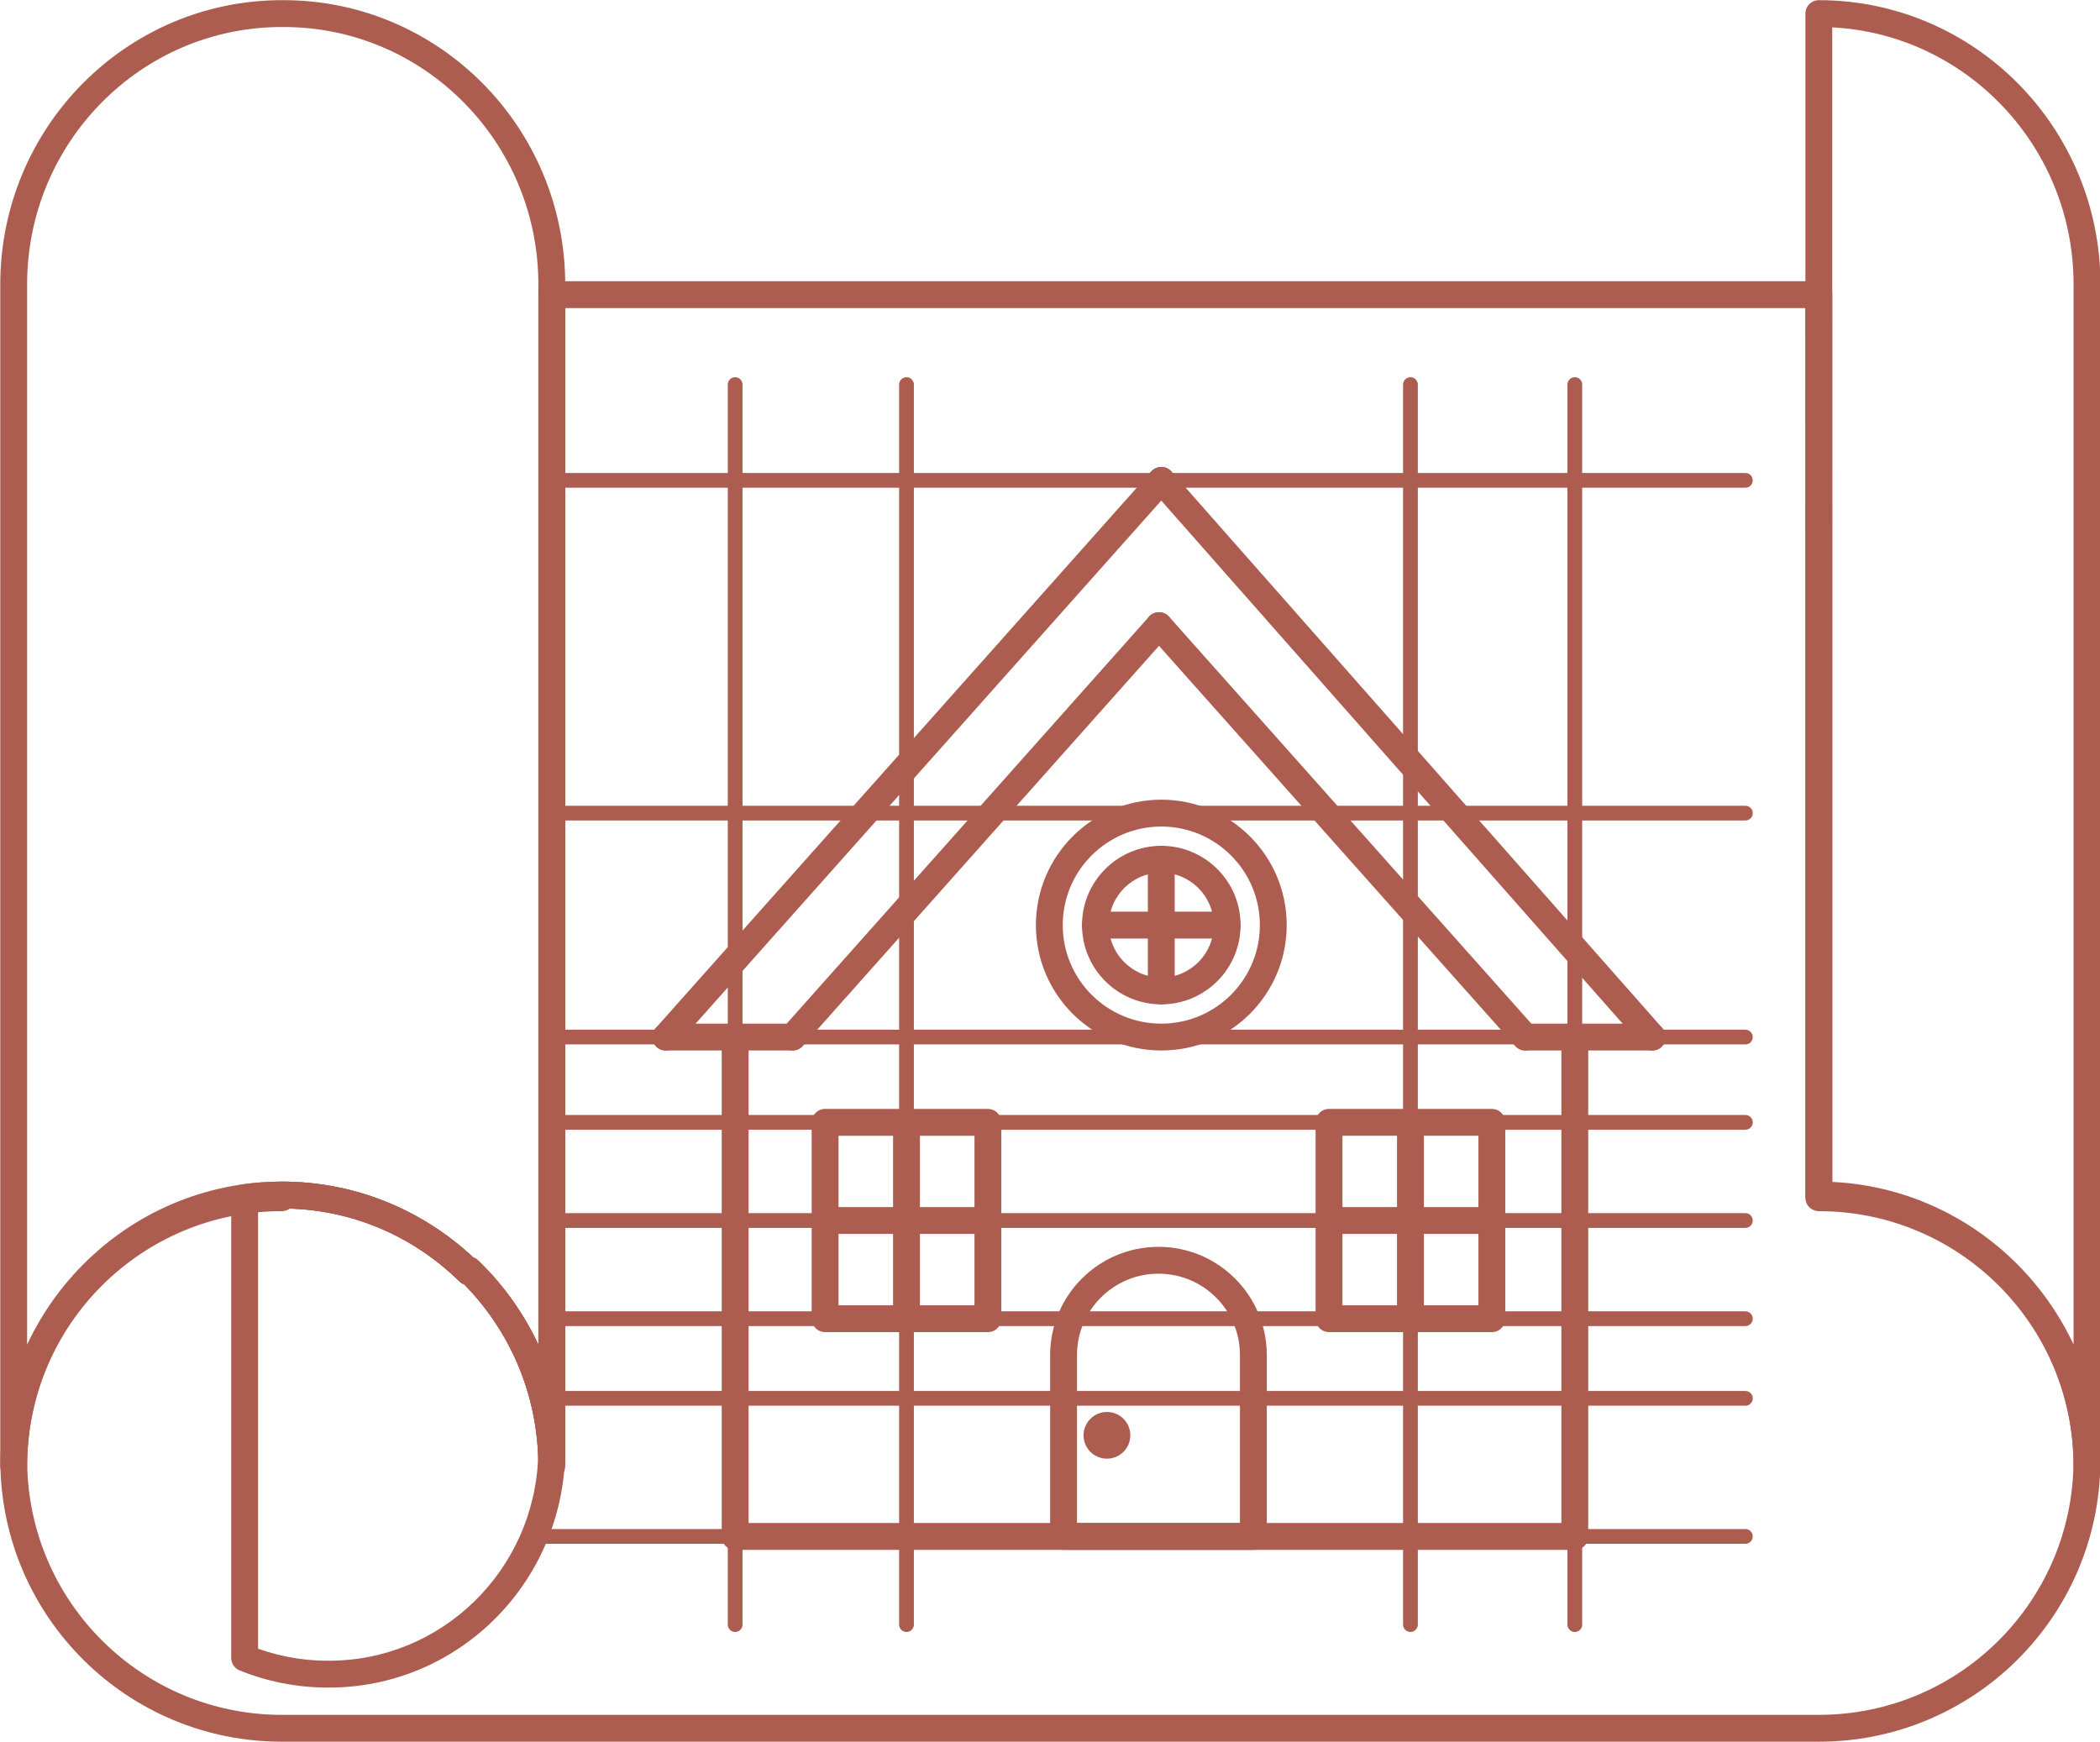 <?xml version="1.0" encoding="UTF-8" standalone="no"?><svg xmlns="http://www.w3.org/2000/svg" xmlns:xlink="http://www.w3.org/1999/xlink" fill="#000000" height="251.6" preserveAspectRatio="xMidYMid meet" version="1" viewBox="60.9 86.8 303.3 251.6" width="303.3" zoomAndPan="magnify"><g fill="#ad5d50" id="change1_1"><path d="M 362.324 127.891 L 360.383 127.891 L 360.383 298.539 C 360.383 299.051 360.59 299.547 360.953 299.91 C 361.312 300.27 361.812 300.477 362.324 300.477 C 362.836 300.477 363.336 300.27 363.695 299.91 C 364.059 299.547 364.266 299.051 364.266 298.539 C 364.266 287.211 359.711 276.934 352.355 269.508 C 345.004 262.078 334.82 257.473 323.594 257.473 L 323.594 259.41 L 325.531 259.41 L 325.531 88.766 L 323.594 88.766 L 323.594 90.703 C 333.75 90.703 342.934 94.855 349.602 101.59 C 356.262 108.32 360.383 117.609 360.383 127.891 L 364.266 127.891 C 364.266 116.562 359.711 106.285 352.355 98.859 C 345.004 91.43 334.82 86.824 323.594 86.824 C 323.082 86.824 322.582 87.031 322.219 87.391 C 321.859 87.754 321.652 88.254 321.652 88.766 L 321.652 259.41 C 321.652 259.922 321.859 260.422 322.219 260.785 C 322.582 261.145 323.082 261.352 323.594 261.352 C 333.75 261.352 342.934 265.504 349.602 272.234 C 356.262 278.969 360.383 288.258 360.383 298.539 C 360.383 299.051 360.59 299.547 360.953 299.91 C 361.312 300.27 361.812 300.477 362.324 300.477 C 362.836 300.477 363.336 300.27 363.695 299.91 C 364.059 299.547 364.266 299.051 364.266 298.539 L 364.266 127.891 L 362.324 127.891" fill="inherit"/><path d="M 101.863 88.766 L 99.926 88.766 L 99.926 88.77 L 101.863 88.77 L 101.91 86.828 L 101.652 86.824 L 101.609 86.824 C 90.379 86.824 80.195 91.43 72.844 98.859 C 65.488 106.285 60.938 116.562 60.938 127.891 L 60.938 298.539 C 60.938 299.051 61.145 299.547 61.504 299.91 C 61.867 300.27 62.367 300.477 62.879 300.477 C 63.387 300.477 63.887 300.27 64.25 299.91 C 64.609 299.547 64.816 299.051 64.816 298.539 C 64.816 288.258 68.938 278.969 75.602 272.234 C 82.266 265.504 91.449 261.352 101.609 261.352 C 111.586 261.352 120.613 265.363 127.25 271.883 C 127.812 272.434 128.637 272.594 129.359 272.289 C 130.086 271.984 130.551 271.285 130.551 270.5 L 130.551 270.254 L 128.609 270.254 L 127.266 271.648 C 134.281 278.426 138.656 287.953 138.656 298.539 C 138.656 299.051 138.863 299.547 139.223 299.91 C 139.586 300.27 140.086 300.477 140.598 300.477 C 141.105 300.477 141.605 300.27 141.969 299.91 C 142.328 299.547 142.535 299.051 142.535 298.539 L 142.535 127.891 C 142.535 116.562 137.984 106.285 130.629 98.859 C 123.277 91.43 113.094 86.824 101.863 86.824 C 101.352 86.824 100.855 87.031 100.492 87.391 C 100.133 87.754 99.926 88.254 99.926 88.766 L 101.863 88.766 L 101.863 90.703 C 112.023 90.703 121.207 94.855 127.871 101.59 C 134.535 108.32 138.656 117.609 138.656 127.891 L 138.656 298.539 C 138.656 299.051 138.863 299.547 139.223 299.91 C 139.586 300.27 140.086 300.477 140.598 300.477 C 141.105 300.477 141.605 300.27 141.969 299.91 C 142.328 299.547 142.535 299.051 142.535 298.539 C 142.535 286.871 137.703 276.332 129.957 268.859 C 129.398 268.32 128.57 268.164 127.852 268.469 C 127.137 268.773 126.672 269.477 126.672 270.254 L 126.672 270.5 L 128.609 270.5 L 129.973 269.117 C 122.652 261.922 112.641 257.473 101.609 257.473 C 90.379 257.473 80.195 262.078 72.844 269.508 C 65.488 276.934 60.938 287.211 60.938 298.539 C 60.938 299.051 61.145 299.547 61.504 299.91 C 61.867 300.27 62.367 300.477 62.879 300.477 C 63.387 300.477 63.887 300.27 64.25 299.91 C 64.609 299.547 64.816 299.051 64.816 298.539 L 64.816 127.891 C 64.816 117.609 68.938 108.32 75.602 101.59 C 82.266 94.855 91.449 90.703 101.609 90.703 L 101.609 88.766 L 101.562 90.703 L 101.82 90.711 C 102.344 90.719 102.844 90.523 103.219 90.156 C 103.598 89.789 103.805 89.297 103.805 88.77 L 103.805 88.766 L 101.863 88.766 L 101.863 90.703 L 101.863 88.766" fill="inherit"/><path d="M 323.594 259.805 L 325.531 259.805 L 325.531 167.504 L 325.527 129.359 C 325.527 128.289 324.66 127.422 323.59 127.422 L 140.598 127.422 C 140.086 127.422 139.586 127.629 139.223 127.988 C 138.863 128.352 138.656 128.848 138.656 129.359 L 138.656 297.348 L 140.598 297.348 L 138.656 297.316 L 138.656 297.375 L 138.652 297.391 L 139.531 297.426 L 138.656 297.355 L 138.652 297.391 L 139.531 297.426 L 138.656 297.355 L 140.426 297.492 L 138.672 297.227 L 138.656 297.355 L 140.426 297.492 L 138.672 297.227 L 140.566 297.516 L 138.73 296.965 C 138.684 297.125 138.68 297.18 138.672 297.227 L 140.566 297.516 L 138.73 296.965 L 140.586 297.52 L 138.922 296.527 C 138.785 296.766 138.762 296.879 138.73 296.965 L 140.586 297.52 L 138.922 296.527 L 140.586 297.523 L 139.344 296.035 C 139.102 296.242 138.996 296.406 138.922 296.527 L 140.586 297.523 L 139.344 296.035 L 140.59 297.523 L 139.836 295.734 C 139.625 295.824 139.465 295.934 139.344 296.035 L 140.59 297.523 L 139.836 295.734 L 140.59 297.523 L 140.59 295.582 C 140.316 295.582 140.047 295.645 139.836 295.734 L 140.59 297.523 L 140.59 295.582 L 140.59 297.52 L 141.543 295.836 C 141.305 295.695 140.957 295.582 140.59 295.582 L 140.59 297.52 L 141.543 295.836 L 140.586 297.523 L 142.039 296.234 C 141.934 296.117 141.781 295.973 141.543 295.836 L 140.586 297.523 L 142.039 296.234 L 140.59 297.52 L 142.355 296.73 C 142.305 296.621 142.242 296.469 142.039 296.234 L 140.59 297.52 L 142.355 296.73 L 140.594 297.52 L 142.48 297.09 C 142.461 297.02 142.445 296.938 142.355 296.73 L 140.594 297.52 L 142.48 297.09 L 140.637 297.508 L 142.512 297.293 C 142.508 297.254 142.504 297.215 142.48 297.09 L 140.637 297.508 L 142.512 297.293 L 140.938 297.473 L 142.52 297.379 L 142.512 297.293 L 140.938 297.473 L 142.52 297.379 L 142.52 297.289 C 142.188 286.117 137.426 276.062 129.957 268.859 C 129.398 268.32 128.57 268.164 127.852 268.469 C 127.137 268.773 126.672 269.477 126.672 270.254 L 126.672 270.5 L 128.609 270.5 L 129.973 269.117 C 122.652 261.922 112.641 257.473 101.609 257.473 C 101.098 257.473 100.598 257.68 100.238 258.039 C 99.875 258.402 99.668 258.902 99.668 259.41 L 99.668 259.805 L 101.609 259.805 L 101.609 257.863 C 79.293 257.867 61.184 275.84 60.949 298.098 L 60.949 298.141 C 61.184 320.402 79.293 338.375 101.609 338.375 L 323.594 338.375 C 345.906 338.375 364.016 320.402 364.254 298.141 L 364.254 298.102 C 364.016 275.84 345.906 257.867 323.594 257.863 L 323.594 259.805 L 325.531 259.805 L 323.594 259.805 L 323.594 261.742 C 343.777 261.742 360.16 278.004 360.371 298.141 L 362.312 298.121 L 360.371 298.102 C 360.16 318.234 343.777 334.496 323.594 334.496 L 101.609 334.496 C 81.422 334.496 65.039 318.234 64.828 298.098 L 62.891 298.121 L 64.828 298.141 C 65.039 278.004 81.422 261.742 101.609 261.742 C 102.129 261.742 102.613 261.543 102.98 261.176 C 103.348 260.809 103.551 260.324 103.551 259.805 L 103.551 259.41 L 101.609 259.41 L 101.609 261.352 C 111.586 261.352 120.613 265.363 127.25 271.883 C 127.812 272.434 128.637 272.594 129.359 272.289 C 130.086 271.984 130.551 271.285 130.551 270.5 L 130.551 270.254 L 128.609 270.254 L 127.266 271.648 C 134.031 278.184 138.34 287.273 138.641 297.406 L 140.578 297.348 L 138.641 297.383 L 138.645 297.578 L 138.656 297.719 C 138.66 297.762 138.664 297.805 138.691 297.934 C 138.711 298.004 138.723 298.086 138.812 298.301 C 138.863 298.41 138.926 298.562 139.133 298.805 C 139.238 298.926 139.391 299.07 139.633 299.211 C 139.867 299.348 140.219 299.465 140.59 299.461 C 140.953 299.465 141.301 299.352 141.535 299.215 C 142.008 298.934 142.148 298.676 142.25 298.52 C 142.344 298.363 142.383 298.262 142.41 298.188 C 142.465 298.035 142.477 297.969 142.488 297.91 C 142.508 297.809 142.512 297.77 142.516 297.73 C 142.527 297.617 142.527 297.598 142.531 297.559 C 142.535 297.465 142.535 297.391 142.535 297.379 L 142.535 131.301 L 321.648 131.301 L 321.652 167.504 L 321.652 259.805 C 321.652 260.316 321.859 260.816 322.219 261.176 C 322.582 261.535 323.082 261.742 323.594 261.742 L 323.594 259.805" fill="inherit"/><path d="M 128.609 270.254 L 126.672 270.254 L 126.672 270.5 L 128.609 270.5 L 129.973 269.117 C 122.652 261.922 112.641 257.473 101.609 257.473 C 99.695 257.473 97.809 257.605 95.965 257.867 C 95.008 258 94.293 258.82 94.293 259.785 L 94.293 326.277 C 94.293 327.066 94.773 327.777 95.504 328.074 C 99.43 329.668 103.723 330.555 108.215 330.555 C 108.734 330.555 109.219 330.352 109.586 329.988 C 109.953 329.621 110.152 329.133 110.152 328.613 L 110.152 328.609 L 108.215 328.609 L 108.18 330.551 L 108.391 330.555 L 108.426 330.555 C 117.629 330.555 125.996 326.867 132.121 320.887 C 138.25 314.906 142.164 306.617 142.504 297.418 L 142.504 297.289 C 142.172 286.121 137.426 276.066 129.957 268.859 C 129.398 268.32 128.57 268.164 127.852 268.469 C 127.137 268.773 126.672 269.477 126.672 270.254 L 128.609 270.254 L 127.266 271.648 C 134.027 278.18 138.324 287.273 138.625 297.406 L 140.562 297.348 L 138.625 297.277 C 138.324 305.453 134.852 312.801 129.41 318.109 C 123.969 323.418 116.582 326.672 108.426 326.676 L 108.426 328.613 L 108.461 326.676 L 108.25 326.672 C 107.73 326.66 107.227 326.863 106.855 327.227 C 106.484 327.59 106.273 328.094 106.273 328.609 L 106.273 328.613 L 108.215 328.613 L 108.215 326.676 C 104.234 326.676 100.441 325.891 96.965 324.48 L 96.234 326.277 L 98.172 326.277 L 98.172 259.785 L 96.234 259.785 L 96.504 261.707 C 98.172 261.473 99.875 261.352 101.609 261.352 C 111.586 261.352 120.613 265.363 127.25 271.883 C 127.812 272.434 128.637 272.594 129.359 272.289 C 130.086 271.984 130.551 271.285 130.551 270.5 L 130.551 270.254 L 128.609 270.254 L 127.266 271.648 L 128.609 270.254" fill="inherit"/><path d="M 138.473 309.789 L 312.98 309.789 C 313.57 309.789 314.047 309.312 314.047 308.723 C 314.047 308.137 313.57 307.656 312.98 307.656 L 138.473 307.656 C 137.883 307.656 137.406 308.137 137.406 308.723 C 137.406 309.312 137.883 309.789 138.473 309.789" fill="inherit"/><path d="M 140.598 249.98 L 312.98 249.98 C 313.57 249.98 314.047 249.504 314.047 248.914 C 314.047 248.324 313.57 247.848 312.98 247.848 L 140.598 247.848 C 140.008 247.848 139.531 248.324 139.531 248.914 C 139.531 249.504 140.008 249.98 140.598 249.98" fill="inherit"/><path d="M 140.598 237.66 L 312.98 237.66 C 313.57 237.66 314.047 237.184 314.047 236.598 C 314.047 236.008 313.57 235.531 312.98 235.531 L 140.598 235.531 C 140.008 235.531 139.531 236.008 139.531 236.598 C 139.531 237.184 140.008 237.66 140.598 237.66" fill="inherit"/><path d="M 140.598 205.316 L 312.98 205.316 C 313.57 205.316 314.047 204.84 314.047 204.25 C 314.047 203.66 313.57 203.184 312.98 203.184 L 140.598 203.184 C 140.008 203.184 139.531 203.66 139.531 204.25 C 139.531 204.84 140.008 205.316 140.598 205.316" fill="inherit"/><path d="M 140.598 289.844 L 312.98 289.844 C 313.57 289.844 314.047 289.367 314.047 288.777 C 314.047 288.191 313.57 287.715 312.98 287.715 L 140.598 287.715 C 140.008 287.715 139.531 288.191 139.531 288.777 C 139.531 289.367 140.008 289.844 140.598 289.844" fill="inherit"/><path d="M 140.598 264.16 L 312.98 264.16 C 313.57 264.16 314.047 263.684 314.047 263.094 C 314.047 262.504 313.57 262.027 312.98 262.027 L 140.598 262.027 C 140.008 262.027 139.531 262.504 139.531 263.094 C 139.531 263.684 140.008 264.16 140.598 264.16" fill="inherit"/><path d="M 140.598 278.34 L 312.98 278.34 C 313.57 278.34 314.047 277.863 314.047 277.273 C 314.047 276.684 313.57 276.207 312.98 276.207 L 140.598 276.207 C 140.008 276.207 139.531 276.684 139.531 277.273 C 139.531 277.863 140.008 278.34 140.598 278.34" fill="inherit"/><path d="M 140.598 157.25 L 312.98 157.25 C 313.57 157.25 314.047 156.773 314.047 156.184 C 314.047 155.594 313.57 155.117 312.98 155.117 L 140.598 155.117 C 140.008 155.117 139.531 155.594 139.531 156.184 C 139.531 156.773 140.008 157.25 140.598 157.25" fill="inherit"/><path d="M 289.414 321.465 L 289.414 142.348 C 289.414 141.758 288.938 141.281 288.348 141.281 C 287.758 141.281 287.281 141.758 287.281 142.348 L 287.281 321.465 C 287.281 322.051 287.758 322.527 288.348 322.527 C 288.938 322.527 289.414 322.051 289.414 321.465" fill="inherit"/><path d="M 168.141 321.465 L 168.141 142.348 C 168.141 141.758 167.664 141.281 167.074 141.281 C 166.488 141.281 166.012 141.758 166.012 142.348 L 166.012 321.465 C 166.012 322.051 166.488 322.527 167.074 322.527 C 167.664 322.527 168.141 322.051 168.141 321.465" fill="inherit"/><path d="M 192.891 321.465 L 192.891 142.348 C 192.891 141.758 192.41 141.281 191.824 141.281 C 191.234 141.281 190.758 141.758 190.758 142.348 L 190.758 321.465 C 190.758 322.051 191.234 322.527 191.824 322.527 C 192.41 322.527 192.891 322.051 192.891 321.465" fill="inherit"/><path d="M 265.676 321.465 L 265.676 142.348 C 265.676 141.758 265.195 141.281 264.609 141.281 C 264.02 141.281 263.543 141.758 263.543 142.348 L 263.543 321.465 C 263.543 322.051 264.02 322.527 264.609 322.527 C 265.195 322.527 265.676 322.051 265.676 321.465" fill="inherit"/><path d="M 158.488 237.887 L 230.074 157.473 C 230.785 156.672 230.715 155.445 229.914 154.734 C 229.113 154.023 227.887 154.094 227.176 154.895 L 155.59 235.309 C 154.879 236.105 154.949 237.332 155.75 238.047 C 156.551 238.758 157.773 238.688 158.488 237.887" fill="inherit"/><path d="M 301 235.312 L 230.078 154.898 C 229.371 154.098 228.145 154.02 227.344 154.73 C 226.539 155.438 226.461 156.664 227.172 157.469 L 298.094 237.879 C 298.801 238.684 300.027 238.762 300.828 238.051 C 301.633 237.344 301.711 236.117 301 235.312" fill="inherit"/><path d="M 176.836 237.887 L 229.742 178.457 C 230.453 177.656 230.383 176.43 229.582 175.719 C 228.781 175.004 227.555 175.074 226.844 175.875 L 173.938 235.309 C 173.227 236.105 173.297 237.332 174.098 238.047 C 174.898 238.758 176.121 238.688 176.836 237.887" fill="inherit"/><path d="M 282.648 235.309 L 229.742 175.875 C 229.027 175.074 227.805 175.004 227.004 175.719 C 226.203 176.43 226.133 177.656 226.844 178.457 L 279.75 237.887 C 280.461 238.688 281.688 238.758 282.488 238.047 C 283.289 237.332 283.359 236.105 282.648 235.309" fill="inherit"/><path d="M 167.074 310.664 L 288.348 310.664 C 289.418 310.664 290.285 309.797 290.285 308.723 C 290.285 307.652 289.418 306.785 288.348 306.785 L 167.074 306.785 C 166.004 306.785 165.137 307.652 165.137 308.723 C 165.137 309.797 166.004 310.664 167.074 310.664" fill="inherit"/><path d="M 290.285 308.723 L 290.285 236.598 C 290.285 235.523 289.418 234.656 288.348 234.656 C 287.277 234.656 286.406 235.523 286.406 236.598 L 286.406 308.723 C 286.406 309.797 287.277 310.664 288.348 310.664 C 289.418 310.664 290.285 309.797 290.285 308.723" fill="inherit"/><path d="M 169.016 308.723 L 169.016 236.598 C 169.016 235.523 168.148 234.656 167.074 234.656 C 166.004 234.656 165.137 235.523 165.137 236.598 L 165.137 308.723 C 165.137 309.797 166.004 310.664 167.074 310.664 C 168.148 310.664 169.016 309.797 169.016 308.723" fill="inherit"/><path d="M 281.199 238.535 L 299.547 238.535 C 300.617 238.535 301.484 237.668 301.484 236.598 C 301.484 235.523 300.617 234.656 299.547 234.656 L 281.199 234.656 C 280.129 234.656 279.258 235.523 279.258 236.598 C 279.258 237.668 280.129 238.535 281.199 238.535" fill="inherit"/><path d="M 157.039 238.535 L 175.387 238.535 C 176.457 238.535 177.324 237.668 177.324 236.598 C 177.324 235.523 176.457 234.656 175.387 234.656 L 157.039 234.656 C 155.969 234.656 155.098 235.523 155.098 236.598 C 155.098 237.668 155.969 238.535 157.039 238.535" fill="inherit"/><path d="M 241.926 308.723 L 243.863 308.723 L 243.863 282.543 C 243.863 273.902 236.859 266.895 228.219 266.895 C 219.574 266.895 212.57 273.902 212.57 282.543 L 212.57 308.723 C 212.57 309.234 212.777 309.734 213.137 310.094 C 213.5 310.457 214 310.664 214.512 310.664 L 241.926 310.664 C 242.445 310.664 242.93 310.461 243.297 310.094 C 243.664 309.73 243.863 309.242 243.863 308.723 L 241.926 308.723 L 241.926 306.785 L 216.449 306.785 L 216.449 282.543 C 216.449 279.285 217.762 276.355 219.895 274.223 C 222.031 272.09 224.961 270.773 228.219 270.773 C 231.473 270.773 234.402 272.09 236.539 274.223 C 238.672 276.355 239.984 279.285 239.984 282.543 L 239.984 308.723 L 241.926 308.723 L 241.926 306.785 L 241.926 308.723" fill="inherit"/><path d="M 276.367 277.273 L 276.367 275.336 L 254.789 275.336 L 254.789 250.852 L 274.426 250.852 L 274.426 277.273 L 276.367 277.273 L 276.367 275.336 L 276.367 277.273 L 278.309 277.273 L 278.309 248.914 C 278.309 248.402 278.102 247.902 277.738 247.543 C 277.379 247.18 276.879 246.973 276.367 246.973 L 252.852 246.973 C 252.34 246.973 251.84 247.18 251.48 247.543 C 251.117 247.902 250.91 248.402 250.91 248.914 L 250.91 277.273 C 250.91 277.785 251.117 278.285 251.48 278.645 C 251.84 279.008 252.34 279.215 252.852 279.215 L 276.367 279.215 C 276.887 279.215 277.371 279.012 277.738 278.645 C 278.105 278.277 278.309 277.793 278.309 277.273 L 276.367 277.273" fill="inherit"/><path d="M 203.582 277.273 L 203.582 275.336 L 182.008 275.336 L 182.008 250.855 L 201.641 250.855 L 201.641 277.273 L 203.582 277.273 L 203.582 275.336 L 203.582 277.273 L 205.52 277.273 L 205.52 248.914 C 205.52 248.402 205.312 247.902 204.953 247.543 C 204.594 247.18 204.094 246.973 203.582 246.973 L 180.066 246.973 C 179.559 246.973 179.059 247.18 178.695 247.543 C 178.336 247.902 178.129 248.402 178.129 248.914 L 178.129 277.273 C 178.129 277.785 178.336 278.285 178.695 278.645 C 179.059 279.008 179.559 279.215 180.066 279.215 L 203.582 279.215 C 204.102 279.215 204.586 279.012 204.953 278.645 C 205.32 278.277 205.52 277.793 205.52 277.273 L 203.582 277.273" fill="inherit"/><path d="M 244.801 220.422 L 242.859 220.422 C 242.859 224.359 241.27 227.906 238.691 230.488 C 236.109 233.066 232.562 234.656 228.625 234.656 C 224.688 234.656 221.145 233.066 218.562 230.488 C 215.98 227.906 214.395 224.359 214.391 220.422 C 214.395 216.484 215.98 212.941 218.562 210.359 C 221.145 207.781 224.688 206.191 228.625 206.188 C 232.562 206.191 236.109 207.781 238.691 210.359 C 241.27 212.941 242.859 216.484 242.859 220.422 L 246.738 220.422 C 246.738 210.418 238.629 202.312 228.625 202.309 C 218.621 202.312 210.516 210.418 210.512 220.422 C 210.516 230.426 218.621 238.535 228.625 238.535 C 238.629 238.535 246.738 230.426 246.738 220.422 L 244.801 220.422" fill="inherit"/><path d="M 238.137 220.422 L 236.195 220.422 C 236.195 222.52 235.352 224.398 233.977 225.777 C 232.602 227.148 230.723 227.992 228.625 227.992 C 226.527 227.992 224.648 227.148 223.27 225.773 C 221.898 224.398 221.055 222.52 221.055 220.422 C 221.055 218.328 221.898 216.445 223.27 215.07 C 224.648 213.695 226.527 212.855 228.625 212.852 C 230.723 212.855 232.602 213.695 233.977 215.07 C 235.352 216.445 236.195 218.328 236.195 220.422 L 240.074 220.422 C 240.074 214.102 234.949 208.977 228.625 208.973 C 222.301 208.977 217.176 214.098 217.172 220.422 C 217.176 226.746 222.301 231.871 228.625 231.871 C 234.949 231.871 240.074 226.746 240.074 220.422 L 238.137 220.422" fill="inherit"/><path d="M 226.684 210.914 L 226.684 229.934 C 226.684 231.004 227.555 231.871 228.625 231.871 C 229.695 231.871 230.562 231.004 230.562 229.934 L 230.562 210.914 C 230.562 209.844 229.695 208.973 228.625 208.973 C 227.555 208.973 226.684 209.844 226.684 210.914" fill="inherit"/><path d="M 238.137 218.484 L 219.113 218.484 C 218.043 218.484 217.172 219.352 217.172 220.422 C 217.172 221.492 218.043 222.363 219.113 222.363 L 238.137 222.363 C 239.207 222.363 240.074 221.492 240.074 220.422 C 240.074 219.352 239.207 218.484 238.137 218.484" fill="inherit"/><path d="M 189.883 248.914 L 189.883 277.273 C 189.883 278.344 190.754 279.215 191.824 279.215 C 192.895 279.215 193.766 278.344 193.766 277.273 L 193.766 248.914 C 193.766 247.844 192.895 246.973 191.824 246.973 C 190.754 246.973 189.883 247.844 189.883 248.914" fill="inherit"/><path d="M 180.066 265.031 L 203.582 265.031 C 204.652 265.031 205.52 264.164 205.52 263.094 C 205.52 262.023 204.652 261.152 203.582 261.152 L 180.066 261.152 C 178.996 261.152 178.129 262.023 178.129 263.094 C 178.129 264.164 178.996 265.031 180.066 265.031" fill="inherit"/><path d="M 262.668 248.914 L 262.668 277.273 C 262.668 278.344 263.539 279.215 264.609 279.215 C 265.68 279.215 266.551 278.344 266.551 277.273 L 266.551 248.914 C 266.551 247.844 265.68 246.973 264.609 246.973 C 263.539 246.973 262.668 247.844 262.668 248.914" fill="inherit"/><path d="M 252.852 265.031 L 276.367 265.031 C 277.438 265.031 278.309 264.164 278.309 263.094 C 278.309 262.023 277.438 261.152 276.367 261.152 L 252.852 261.152 C 251.781 261.152 250.91 262.023 250.91 263.094 C 250.91 264.164 251.781 265.031 252.852 265.031" fill="inherit"/><path d="M 222.215 294.121 L 220.273 294.121 L 220.773 294.121 L 220.773 293.617 C 220.496 293.621 220.273 293.84 220.273 294.121 L 220.773 294.121 L 220.773 293.617 L 220.773 294.121 L 221.277 294.121 C 221.273 293.844 221.051 293.617 220.773 293.617 L 220.773 294.121 L 221.277 294.121 L 220.773 294.121 L 220.773 294.625 C 221.051 294.625 221.277 294.398 221.277 294.121 L 220.773 294.121 L 220.773 294.625 L 220.773 294.121 L 220.273 294.121 C 220.273 294.402 220.496 294.625 220.773 294.625 L 220.773 294.121 L 220.273 294.121 L 224.152 294.121 C 224.152 292.254 222.641 290.746 220.773 290.746 C 219.852 290.746 218.992 291.125 218.387 291.734 C 217.777 292.34 217.395 293.195 217.398 294.121 C 217.398 295.988 218.91 297.496 220.773 297.496 C 222.637 297.496 224.148 295.992 224.152 294.121 L 222.215 294.121" fill="inherit"/></g></svg>